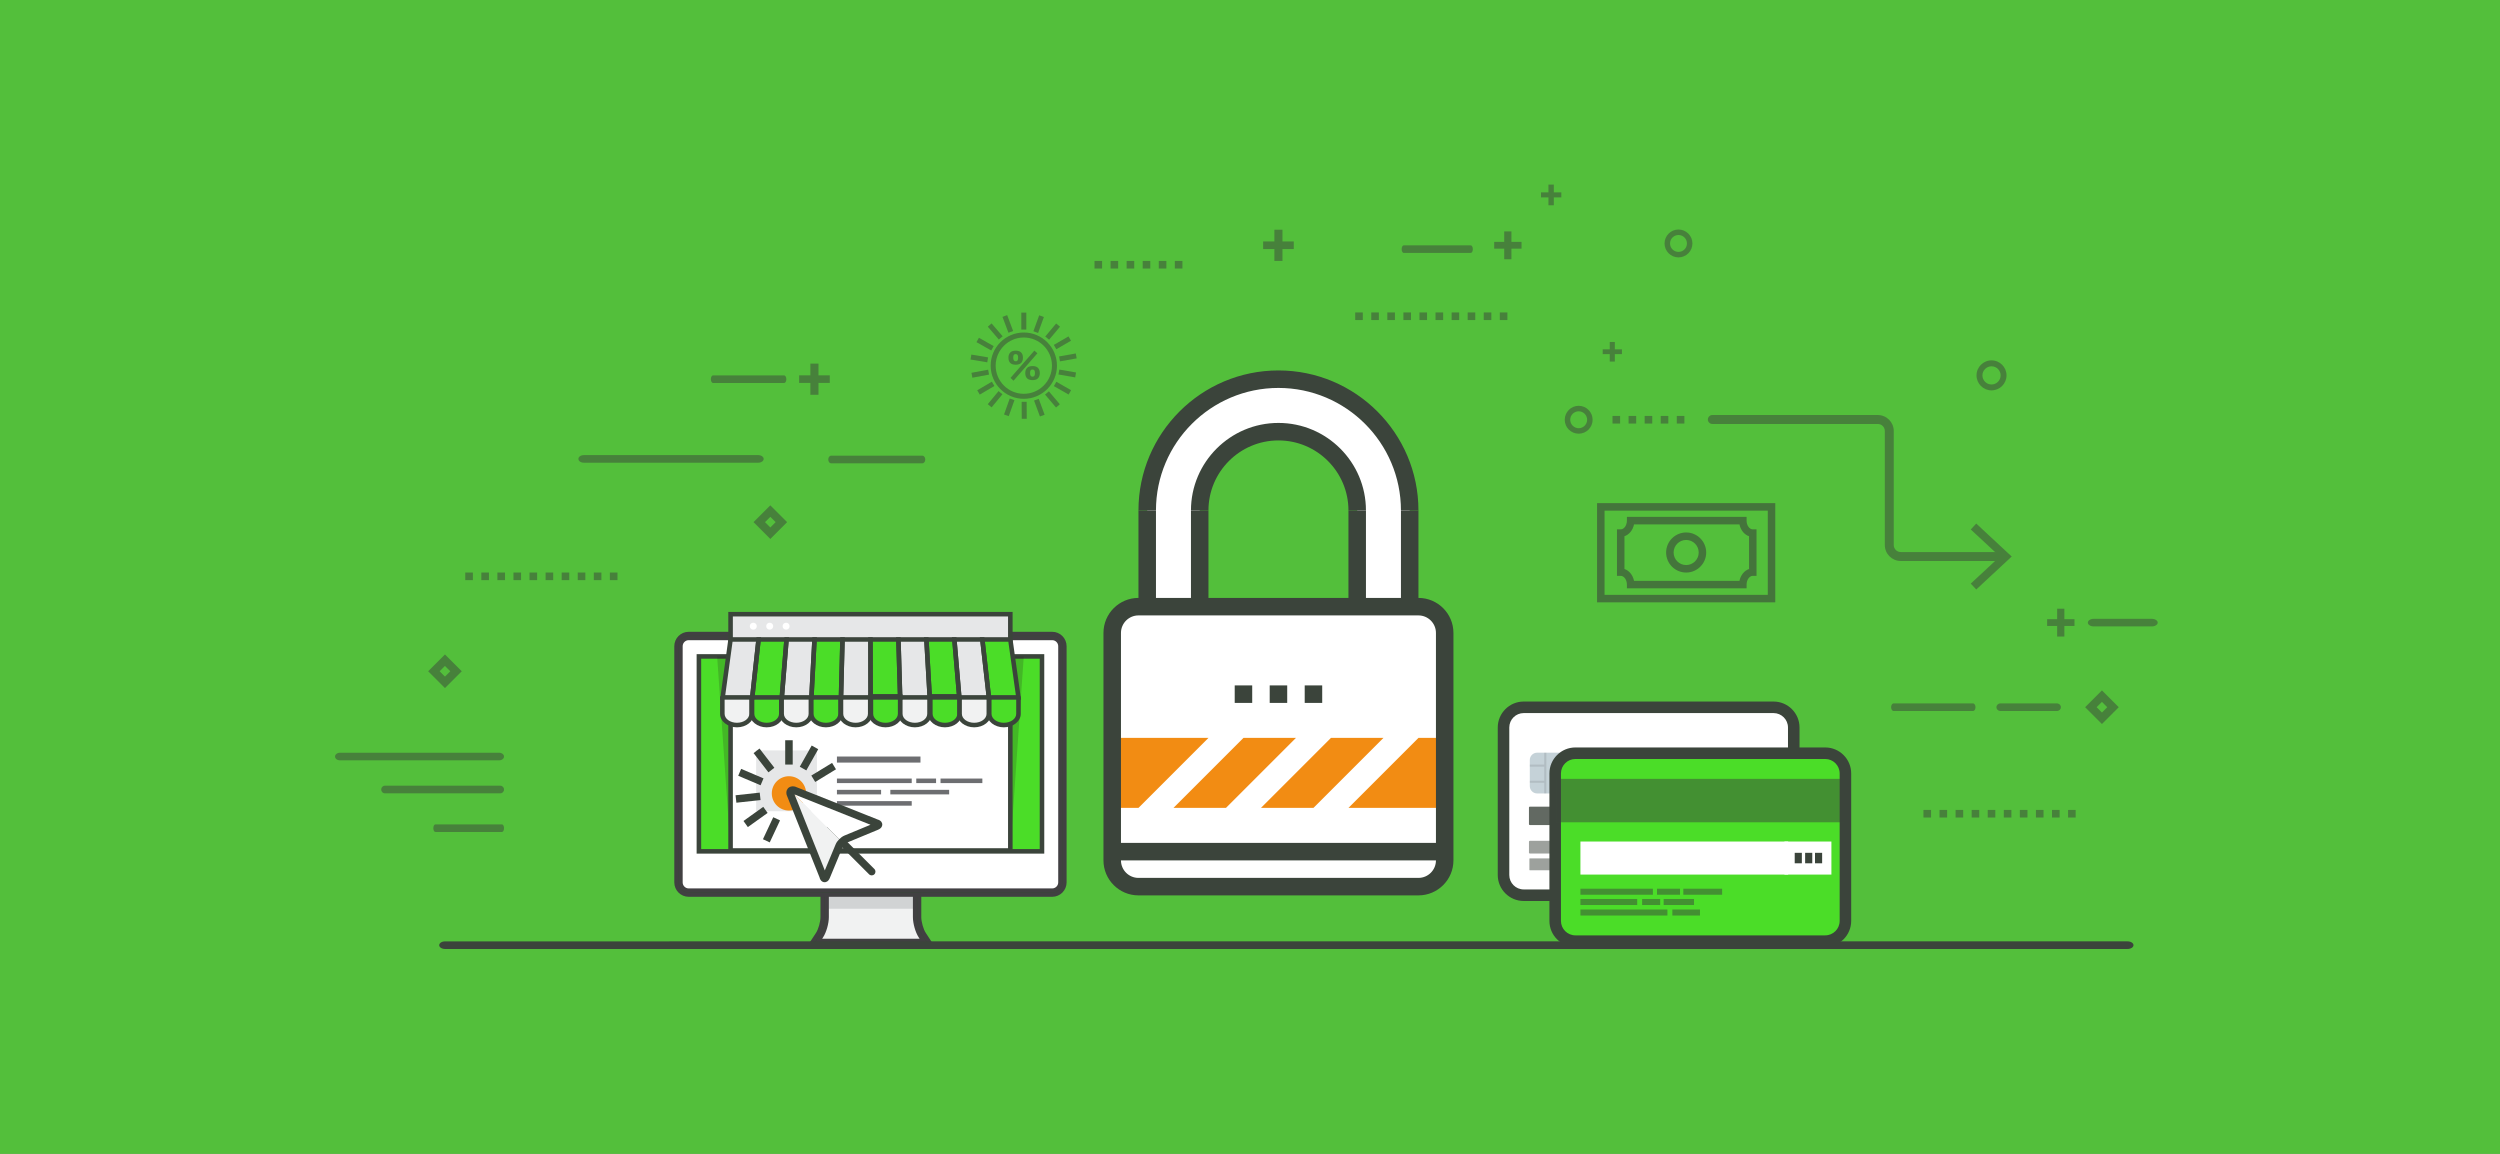 <?xml version="1.0" encoding="utf-8"?>
<!-- Generator: Adobe Illustrator 16.0.3, SVG Export Plug-In . SVG Version: 6.00 Build 0)  -->
<!DOCTYPE svg PUBLIC "-//W3C//DTD SVG 1.1//EN" "http://www.w3.org/Graphics/SVG/1.1/DTD/svg11.dtd">
<svg xmlns="http://www.w3.org/2000/svg" xmlns:xlink="http://www.w3.org/1999/xlink" version="1.1" id="Warstwa_1" x="0px" y="0px" width="650px" height="300px" viewBox="0 0 650 300" xml:space="preserve">
<rect x="0" y="0" width="650" height="300" fill="#808080" stroke="none"/>
<polyline fill="#53BF3B" points="0,300 0,0 650,0 650,300 "/>
<g opacity="0.6">
	<g>
		<path fill="#3B443B" d="M461.571,156.61h-46.338v-25.795h46.338V156.61z M417.184,154.661h42.438v-21.894h-42.438V154.661z"/>
	</g>
	<g>
		<path fill="#3B443B" d="M454.114,152.971h-31.12v-0.975c0-1.23-0.737-2.27-1.61-2.27h-0.975v-12.094h0.975    c0.873,0,1.61-1.039,1.61-2.268v-0.975h31.12v0.975c0,1.229,0.737,2.268,1.61,2.268h0.975v12.093h-0.975    c-0.872,0-1.61,1.039-1.61,2.269V152.971z M424.849,151.021h27.411c0.298-1.483,1.261-2.668,2.49-3.083v-8.517    c-1.229-0.413-2.191-1.598-2.49-3.084h-27.411c-0.296,1.484-1.258,2.671-2.489,3.084v8.517    C423.591,148.354,424.553,149.537,424.849,151.021z"/>
	</g>
	<g>
		<path fill="#3B443B" d="M438.401,148.862c-2.873,0-5.21-2.337-5.21-5.21c0-2.874,2.338-5.211,5.21-5.211    c2.874,0,5.212,2.337,5.212,5.211C443.613,146.525,441.277,148.862,438.401,148.862z M438.401,140.39    c-1.799,0-3.26,1.462-3.26,3.261s1.462,3.26,3.26,3.26c1.801,0,3.263-1.464,3.263-3.26    C441.664,141.852,440.202,140.39,438.401,140.39z"/>
	</g>
</g>
<g opacity="0.5">
	<g>
		<path fill="#3B443B" d="M151.796,120.306h45.331c0.793,0,1.43-0.438,1.43-0.988c0-0.549-0.637-0.992-1.43-0.992h-45.331    c-0.784,0-1.416,0.443-1.416,0.992C150.38,119.868,151.013,120.306,151.796,120.306z"/>
	</g>
	<g>
		<path fill="#3B443B" d="M520.096,184.863H534.8c0.574,0,1.035-0.438,1.035-0.99c0-0.545-0.461-0.989-1.035-0.989h-14.704    c-0.568,0-1.025,0.444-1.025,0.989C519.068,184.423,519.527,184.863,520.096,184.863z"/>
	</g>
	<g>
		<path fill="#3B443B" d="M512.986,184.863h-20.652c-0.359,0-0.649-0.438-0.649-0.99c0-0.545,0.29-0.989,0.649-0.989h20.652    c0.357,0,0.646,0.444,0.646,0.989C513.633,184.423,513.345,184.863,512.986,184.863z"/>
	</g>
	<g>
		<path fill="#3B443B" d="M544.377,162.871h15.077c0.858,0,1.551-0.439,1.551-0.988c0-0.547-0.691-0.991-1.551-0.991h-15.077    c-0.851,0-1.54,0.444-1.54,0.991C542.837,162.433,543.525,162.871,544.377,162.871z"/>
	</g>
	<g>
		<path fill="#3B443B" d="M88.397,197.688h41.349c0.72,0,1.303-0.439,1.303-0.988s-0.583-0.992-1.303-0.992H88.397    c-0.718,0-1.294,0.443-1.294,0.992S87.681,197.688,88.397,197.688z"/>
	</g>
	<g>
		<path fill="#3B443B" d="M100.048,206.262h30.054c0.523,0,0.947-0.439,0.947-0.988s-0.423-0.992-0.947-0.992h-30.054    c-0.52,0-0.94,0.443-0.94,0.992C99.108,205.82,99.528,206.262,100.048,206.262z"/>
	</g>
	<g>
		<path fill="#3B443B" d="M113.205,216.316h17.301c0.303,0,0.545-0.439,0.545-0.988s-0.243-0.992-0.545-0.992h-17.301    c-0.298,0-0.542,0.443-0.542,0.992S112.904,216.316,113.205,216.316z"/>
	</g>
	<g>
		<path fill="#3B443B" d="M382.396,65.765h-17.42c-0.306,0-0.55-0.441-0.55-0.989c0-0.547,0.244-0.991,0.55-0.991h17.419    c0.301,0,0.545,0.445,0.545,0.991C382.94,65.325,382.695,65.765,382.396,65.765z"/>
	</g>
	<g>
		<path fill="#3B443B" d="M216.086,120.461h23.737c0.416,0,0.748-0.441,0.748-0.99c0-0.546-0.333-0.993-0.748-0.993h-23.737    c-0.41,0-0.743,0.446-0.743,0.993C215.343,120.019,215.677,120.461,216.086,120.461z"/>
	</g>
	<g>
		<path fill="#3B443B" d="M203.874,99.581h-18.469c-0.323,0-0.583-0.441-0.583-0.99c0-0.545,0.259-0.993,0.583-0.993h18.469    c0.32,0,0.578,0.447,0.578,0.993C204.452,99.139,204.193,99.581,203.874,99.581z"/>
	</g>
	<g>
		<path fill="#3B443B" d="M546.503,188.246l-4.371-4.375l4.371-4.372l4.372,4.372L546.503,188.246z M545.126,183.871l1.378,1.381    l1.378-1.381l-1.378-1.376L545.126,183.871z"/>
	</g>
	<g>
		<path fill="#3B443B" d="M115.689,178.902l-4.37-4.375l4.37-4.371l4.372,4.371L115.689,178.902z M114.312,174.527l1.376,1.381    l1.379-1.381l-1.379-1.377L114.312,174.527z"/>
	</g>
	<g>
		<path fill="#3B443B" d="M200.283,140.134l-4.369-4.377l4.369-4.37l4.37,4.37L200.283,140.134z M198.904,135.756l1.378,1.381    l1.379-1.381l-1.379-1.375L198.904,135.756z"/>
	</g>
	<g>
		<path fill="#3B443B" d="M436.406,66.925c-2,0-3.626-1.626-3.626-3.624c0-2.005,1.626-3.631,3.626-3.631s3.626,1.625,3.626,3.631    C440.032,65.299,438.406,66.925,436.406,66.925z M436.406,61.105c-1.206,0-2.194,0.983-2.194,2.195    c0,1.209,0.988,2.194,2.194,2.194c1.213,0,2.197-0.983,2.197-2.194C438.604,62.089,437.617,61.105,436.406,61.105z"/>
	</g>
	<g>
		<path fill="#3B443B" d="M410.457,112.763c-2,0-3.628-1.625-3.628-3.624c0-2.005,1.628-3.631,3.628-3.631s3.625,1.625,3.625,3.631    C414.082,111.136,412.457,112.763,410.457,112.763z M410.457,106.942c-1.206,0-2.194,0.983-2.194,2.196    c0,1.209,0.988,2.193,2.194,2.193c1.212,0,2.196-0.983,2.196-2.193C412.654,107.926,411.667,106.942,410.457,106.942z"/>
	</g>
	<g>
		<path fill="#3B443B" d="M517.797,101.503c-2.152,0-3.905-1.753-3.905-3.901c0-2.159,1.754-3.91,3.905-3.91    c2.153,0,3.903,1.753,3.903,3.91C521.7,99.752,519.949,101.503,517.797,101.503z M517.797,95.241c-1.302,0-2.363,1.06-2.363,2.361    s1.063,2.359,2.363,2.359c1.303,0,2.362-1.058,2.362-2.359C520.159,96.301,519.098,95.241,517.797,95.241z"/>
	</g>
	<g>
		<g>
			<path fill="#3B443B" d="M520.773,145.861h-26.571c-2.293,0-4.155-1.862-4.155-4.152v-29.65c0-1.007-0.817-1.823-1.821-1.823     h-43.019c-0.643,0-1.166-0.523-1.166-1.167c0-0.644,0.522-1.165,1.166-1.165h43.02c2.288,0,4.151,1.862,4.151,4.155v29.65     c0,1.004,0.816,1.822,1.823,1.822h26.571c0.643,0,1.165,0.521,1.165,1.165C521.938,145.34,521.416,145.861,520.773,145.861z"/>
		</g>
		<g>
			<g>
				<polygon fill="#3B443B" points="513.822,153.272 512.394,151.735 519.966,144.698 512.394,137.658 513.822,136.121       523.047,144.698     "/>
			</g>
		</g>
	</g>
	<g>
		<path fill="#3B443B" d="M388.487,62.885h2.607v-2.722h1.883v2.722h2.624v1.769h-2.624v2.752h-1.883v-2.752h-2.607V62.885z"/>
	</g>
	<g>
		<path fill="#3B443B" d="M532.253,160.984h2.607v-2.722h1.882v2.722h2.625v1.767h-2.625v2.752h-1.882v-2.752h-2.607V160.984z"/>
	</g>
	<g>
		<path fill="#3B443B" d="M400.657,50.013h1.938V47.99h1.4v2.023h1.951v1.316h-1.951v2.048h-1.4V51.33h-1.938V50.013z"/>
	</g>
	<g>
		<path fill="#3B443B" d="M328.413,62.774h2.923v-3.049h2.109v3.049h2.938v1.984h-2.938v3.085h-2.109v-3.085h-2.923V62.774z"/>
	</g>
	<g>
		<path fill="#3B443B" d="M207.773,97.579h2.922V94.53h2.111v3.049h2.938v1.983h-2.938v3.085h-2.111v-3.085h-2.922V97.579z"/>
	</g>
	<g>
		<path fill="#3B443B" d="M248.01,220.875h1.694v-1.768h1.225v1.768h1.703v1.15h-1.703v1.789h-1.225v-1.789h-1.694V220.875z"/>
	</g>
	<g>
		<path fill="#3B443B" d="M416.699,90.825h1.833v-1.913h1.326v1.913h1.847v1.246h-1.847v1.937h-1.326v-1.937h-1.833V90.825z"/>
	</g>
	<g>
		<rect x="500.095" y="210.578" fill="#3B443B" width="1.981" height="1.98"/>
		<rect x="504.273" y="210.578" fill="#3B443B" width="1.981" height="1.98"/>
		<rect x="508.449" y="210.578" fill="#3B443B" width="1.98" height="1.98"/>
		<rect x="512.627" y="210.578" fill="#3B443B" width="1.98" height="1.98"/>
		<rect x="516.805" y="210.578" fill="#3B443B" width="1.982" height="1.98"/>
		<rect x="520.983" y="210.578" fill="#3B443B" width="1.98" height="1.98"/>
		<rect x="525.16" y="210.578" fill="#3B443B" width="1.981" height="1.98"/>
		<rect x="529.338" y="210.578" fill="#3B443B" width="1.98" height="1.98"/>
		<rect x="533.518" y="210.578" fill="#3B443B" width="1.981" height="1.98"/>
		<rect x="537.694" y="210.578" fill="#3B443B" width="1.98" height="1.98"/>
	</g>
	<g>
		<rect x="352.351" y="81.235" fill="#3B443B" width="1.979" height="1.98"/>
		<rect x="356.526" y="81.235" fill="#3B443B" width="1.981" height="1.98"/>
		<rect x="360.703" y="81.235" fill="#3B443B" width="1.98" height="1.98"/>
		<rect x="364.882" y="81.235" fill="#3B443B" width="1.98" height="1.98"/>
		<rect x="369.06" y="81.235" fill="#3B443B" width="1.98" height="1.98"/>
		<rect x="373.237" y="81.235" fill="#3B443B" width="1.982" height="1.98"/>
		<rect x="377.416" y="81.235" fill="#3B443B" width="1.979" height="1.98"/>
		<rect x="381.592" y="81.235" fill="#3B443B" width="1.981" height="1.98"/>
		<rect x="385.77" y="81.235" fill="#3B443B" width="1.981" height="1.98"/>
		<rect x="389.949" y="81.235" fill="#3B443B" width="1.979" height="1.98"/>
	</g>
	<g>
		<rect x="419.251" y="108.145" fill="#3B443B" width="1.981" height="1.98"/>
		<rect x="423.429" y="108.145" fill="#3B443B" width="1.98" height="1.98"/>
		<rect x="427.605" y="108.145" fill="#3B443B" width="1.981" height="1.98"/>
		<rect x="431.784" y="108.145" fill="#3B443B" width="1.98" height="1.98"/>
		<rect x="435.962" y="108.145" fill="#3B443B" width="1.98" height="1.98"/>
	</g>
	<g>
		<rect x="284.566" y="67.844" fill="#3B443B" width="1.98" height="1.98"/>
		<rect x="288.742" y="67.844" fill="#3B443B" width="1.981" height="1.98"/>
		<rect x="292.92" y="67.844" fill="#3B443B" width="1.98" height="1.98"/>
		<rect x="297.098" y="67.844" fill="#3B443B" width="1.981" height="1.98"/>
		<rect x="301.276" y="67.844" fill="#3B443B" width="1.98" height="1.98"/>
		<rect x="305.454" y="67.844" fill="#3B443B" width="1.982" height="1.98"/>
	</g>
	<g>
		<rect x="120.966" y="148.856" fill="#3B443B" width="1.982" height="1.982"/>
		<rect x="125.143" y="148.856" fill="#3B443B" width="1.981" height="1.982"/>
		<rect x="129.32" y="148.856" fill="#3B443B" width="1.981" height="1.982"/>
		<rect x="133.498" y="148.856" fill="#3B443B" width="1.981" height="1.982"/>
		<rect x="137.677" y="148.856" fill="#3B443B" width="1.981" height="1.982"/>
		<rect x="141.854" y="148.856" fill="#3B443B" width="1.982" height="1.982"/>
		<rect x="146.031" y="148.856" fill="#3B443B" width="1.981" height="1.982"/>
		<rect x="150.209" y="148.856" fill="#3B443B" width="1.981" height="1.982"/>
		<rect x="154.387" y="148.856" fill="#3B443B" width="1.98" height="1.982"/>
		<rect x="158.564" y="148.856" fill="#3B443B" width="1.982" height="1.982"/>
	</g>
	<g>
		<g>
			<path fill="#3B443B" d="M266.191,103.695c-4.755,0-8.623-3.869-8.623-8.624c0-4.756,3.868-8.624,8.623-8.624     c4.755,0,8.625,3.868,8.625,8.624C274.817,99.826,270.947,103.695,266.191,103.695z M266.191,87.753     c-4.035,0-7.316,3.284-7.316,7.318c0,4.035,3.281,7.317,7.316,7.317c4.037,0,7.319-3.283,7.319-7.317     C273.51,91.037,270.227,87.753,266.191,87.753z"/>
		</g>
		<g>
			<path fill="#3B443B" d="M262.191,93c0-0.323,0.045-0.601,0.14-0.83c0.094-0.229,0.223-0.42,0.388-0.572     c0.166-0.151,0.366-0.26,0.6-0.329c0.234-0.068,0.486-0.103,0.758-0.103c0.272,0,0.525,0.031,0.754,0.098     c0.231,0.064,0.43,0.169,0.599,0.313c0.169,0.144,0.299,0.332,0.393,0.566c0.094,0.233,0.146,0.519,0.151,0.856     c-0.006,0.336-0.058,0.623-0.151,0.857c-0.094,0.234-0.223,0.422-0.393,0.566c-0.17,0.144-0.369,0.248-0.599,0.313     c-0.229,0.063-0.482,0.096-0.754,0.096c-0.271,0-0.524-0.033-0.758-0.096c-0.234-0.065-0.435-0.169-0.6-0.313     c-0.165-0.144-0.292-0.333-0.388-0.566C262.236,93.624,262.191,93.337,262.191,93z M268.939,91.147l0.788,0.71l-6.211,7.137     l-0.787-0.744L268.939,91.147z M263.442,93c0,0.618,0.21,0.927,0.634,0.927c0.224,0,0.383-0.065,0.479-0.2     c0.098-0.132,0.149-0.375,0.156-0.727c-0.007-0.344-0.059-0.585-0.156-0.722c-0.097-0.136-0.256-0.205-0.479-0.205     c-0.223,0-0.382,0.069-0.484,0.205C263.492,92.415,263.442,92.656,263.442,93z M266.567,97.001c0-0.324,0.047-0.6,0.14-0.83     c0.094-0.229,0.223-0.42,0.389-0.57c0.165-0.152,0.365-0.261,0.599-0.329c0.233-0.069,0.487-0.104,0.761-0.104     s0.524,0.032,0.753,0.096c0.231,0.064,0.431,0.169,0.598,0.313c0.169,0.144,0.299,0.333,0.394,0.566     c0.094,0.233,0.146,0.519,0.153,0.856c-0.007,0.337-0.059,0.624-0.153,0.857c-0.094,0.234-0.225,0.423-0.394,0.566     c-0.167,0.144-0.368,0.249-0.598,0.312c-0.229,0.064-0.48,0.097-0.753,0.097s-0.527-0.033-0.761-0.097     c-0.233-0.064-0.434-0.168-0.599-0.312c-0.166-0.144-0.295-0.332-0.389-0.566C266.614,97.624,266.567,97.337,266.567,97.001z      M267.816,97.001c0,0.618,0.213,0.927,0.637,0.927c0.222,0,0.383-0.066,0.477-0.199c0.1-0.132,0.15-0.375,0.159-0.727     c-0.008-0.345-0.059-0.586-0.159-0.723c-0.094-0.136-0.255-0.206-0.477-0.206c-0.223,0-0.384,0.069-0.485,0.206     C267.869,96.413,267.816,96.655,267.816,97.001z"/>
		</g>
		<g>
			<rect x="265.539" y="81.27" fill="#3B443B" width="1.307" height="4.419"/>
		</g>
		<g>
			
				<rect x="269.488" y="81.968" transform="matrix(0.94 0.341 -0.341 0.94 44.818 -86.97)" fill="#3B443B" width="1.306" height="4.418"/>
		</g>
		<g>
			
				<rect x="272.966" y="83.971" transform="matrix(0.767 0.642 -0.642 0.767 119.145 -155.548)" fill="#3B443B" width="1.307" height="4.417"/>
		</g>
		<g>
			
				<rect x="275.559" y="87.041" transform="matrix(0.501 0.865 -0.865 0.501 215.044 -194.506)" fill="#3B443B" width="1.307" height="4.416"/>
		</g>
		<g>
			
				<rect x="276.967" y="90.827" transform="matrix(0.176 0.984 -0.984 0.176 320.335 -196.626)" fill="#3B443B" width="1.307" height="4.418"/>
		</g>
		<g>
			
				<rect x="275.404" y="96.388" transform="matrix(0.985 0.171 -0.171 0.985 20.632 -45.951)" fill="#3B443B" width="4.418" height="1.305"/>
		</g>
		<g>
			
				<rect x="274.049" y="100.17" transform="matrix(0.868 0.497 -0.497 0.868 86.56 -123.895)" fill="#3B443B" width="4.419" height="1.306"/>
		</g>
		<g>
			
				<rect x="271.474" y="103.259" transform="matrix(0.646 0.763 -0.763 0.646 176.124 -172.099)" fill="#3B443B" width="4.418" height="1.307"/>
		</g>
		<g>
			
				<rect x="268.001" y="105.3" transform="matrix(0.347 0.938 -0.938 0.347 275.849 -184.233)" fill="#3B443B" width="4.418" height="1.306"/>
		</g>
		<g>
			
				<rect x="264.075" y="106.017" transform="matrix(0.006 1 -1 0.006 371.364 -160.245)" fill="#3B443B" width="4.418" height="1.307"/>
		</g>
		<g>
			
				<rect x="261.64" y="103.765" transform="matrix(0.942 0.336 -0.336 0.942 50.928 -82.05)" fill="#3B443B" width="1.305" height="4.417"/>
		</g>
		<g>
			
				<rect x="258.135" y="101.767" transform="matrix(0.77 0.637 -0.637 0.77 125.689 -141.11)" fill="#3B443B" width="1.307" height="4.418"/>
		</g>
		<g>
			
				<rect x="255.54" y="98.713" transform="matrix(0.507 0.862 -0.862 0.507 213.415 -171.089)" fill="#3B443B" width="1.306" height="4.417"/>
		</g>
		<g>
			
				<rect x="254.144" y="94.973" transform="matrix(0.183 0.983 -0.983 0.183 303.766 -171.087)" fill="#3B443B" width="1.306" height="4.418"/>
		</g>
		<g>
			
				<rect x="252.53" y="92.494" transform="matrix(0.986 0.165 -0.165 0.986 18.816 -40.676)" fill="#3B443B" width="4.418" height="1.307"/>
		</g>
		<g>
			
				<rect x="253.898" y="88.706" transform="matrix(0.871 0.492 -0.492 0.871 77.018 -114.363)" fill="#3B443B" width="4.417" height="1.308"/>
		</g>
		<g>
			
				<rect x="256.438" y="85.595" transform="matrix(0.651 0.759 -0.759 0.651 155.843 -166.275)" fill="#3B443B" width="4.417" height="1.306"/>
		</g>
		<g>
			
				<rect x="259.904" y="83.566" transform="matrix(0.352 0.936 -0.936 0.352 248.594 -190.758)" fill="#3B443B" width="4.416" height="1.307"/>
		</g>
	</g>
</g>
<g>
	<g>
		<path fill="#F1F2F2" d="M211.755,245.151c0,0,0.598-0.906,1.33-2.03c0.73-1.121,1.327-3.224,1.327-4.691v-8.836h24.033v8.836    c0,1.468,0.592,3.57,1.329,4.691l1.327,2.03H211.755L211.755,245.151z"/>
		<rect x="214.412" y="229.594" fill="#D1D3D4" width="24.033" height="6.679"/>
		<g>
			<path fill="#3B443B" stroke="#414042" stroke-width="0.996" stroke-miterlimit="10" d="M242.194,245.745h-31.536l0.604-0.918     c0,0,0.597-0.906,1.327-2.028c0.667-1.024,1.231-3.024,1.231-4.369v-9.426h25.216v9.426c0,1.351,0.563,3.351,1.231,4.366     L242.194,245.745z M212.85,244.563h27.16l-0.731-1.119c-0.798-1.215-1.425-3.416-1.425-5.012v-8.245h-22.849v8.245     c0,1.587-0.626,3.788-1.426,5.012C213.31,243.858,213.061,244.239,212.85,244.563z"/>
		</g>
		<path fill="#FFFFFF" d="M273.571,232.08h-94.514c-1.461,0-2.652-1.189-2.652-2.657v-61.41c0-1.469,1.19-2.657,2.652-2.657h94.514    c1.467,0,2.656,1.188,2.656,2.657v61.41C276.227,230.891,275.038,232.08,273.571,232.08z"/>
		<g>
			<path fill="#3B443B" stroke="#414042" stroke-width="0.996" stroke-miterlimit="10" d="M273.571,232.672h-94.514     c-1.787,0-3.243-1.458-3.243-3.249v-61.41c0-1.792,1.454-3.248,3.243-3.248h94.514c1.79,0,3.247,1.457,3.247,3.248v61.41     C276.818,231.214,275.361,232.672,273.571,232.672z M179.057,165.947c-1.135,0-2.06,0.926-2.06,2.065v61.41     c0,1.139,0.924,2.065,2.06,2.065h94.514c1.139,0,2.063-0.928,2.063-2.065v-61.41c0-1.14-0.926-2.065-2.063-2.065H179.057     L179.057,165.947z"/>
		</g>
		<rect x="181.714" y="170.67" fill="#4BDD28" width="89.205" height="50.681"/>
		<g>
			<path fill="#3B443B" d="M271.509,221.942h-90.387v-51.863h90.387V221.942z M182.306,220.759h88.021v-49.497h-88.021V220.759z"/>
		</g>
	</g>
	<g>
		<polygon opacity="0.2" fill="#231F20" points="266.178,170.67 186.455,170.67 189.949,221.129     262.683,221.129   "/>
		<rect x="189.949" y="159.688" fill="#FFFFFF" width="72.736" height="61.441"/>
		<rect x="189.949" y="159.688" fill="#E6E7E8" width="72.736" height="6.237"/>
		<g>
			<path fill="#3B443B" d="M263.273,221.721h-73.916v-62.623h73.918v62.623H263.273z M190.541,220.537h71.55V160.28h-71.55V220.537     L190.541,220.537z"/>
		</g>
		<circle fill="#FFFFFF" cx="195.855" cy="162.808" r="0.9"/>
		<circle fill="#FFFFFF" cx="200.122" cy="162.808" r="0.899"/>
		<circle fill="#FFFFFF" cx="204.386" cy="162.808" r="0.899"/>
		<rect x="196.589" y="195.104" fill="#E6E7E8" width="15.816" height="15.816"/>
		<polygon fill="#E6E7E8" points="195.582,181.322 187.891,181.322 189.949,166.261 197.223,166.261   "/>
		<polygon fill="#4BDD28" points="203.274,181.322 195.582,181.322 197.223,166.261 204.497,166.261   "/>
		<polygon fill="#E6E7E8" points="210.964,181.322 203.274,181.322 204.497,166.261 211.77,166.261   "/>
		<polygon fill="#4BDD28" points="218.656,181.322 210.964,181.322 211.77,166.261 219.042,166.261   "/>
		<polygon fill="#E6E7E8" points="226.348,181.322 218.656,181.322 219.042,166.261 226.317,166.261   "/>
		<polygon fill="#4BDD28" points="234.039,181.322 226.348,181.322 226.317,166.261 233.591,166.261   "/>
		<polygon fill="#E6E7E8" points="241.729,181.322 234.039,181.322 233.591,166.261 240.863,166.261   "/>
		<polygon fill="#4BDD28" points="249.42,181.322 241.729,181.322 240.863,166.261 248.137,166.261   "/>
		<polygon fill="#4BDD28" points="264.803,181.322 257.112,181.322 255.41,166.261 262.685,166.261   "/>
		<path fill="#F1F2F2" d="M195.407,181.048v4.558c0,1.605-1.701,2.908-3.799,2.908l0,0c-2.098,0-3.798-1.303-3.798-2.908v-4.558    H195.407z"/>
		<g>
			<path fill="#3B443B" d="M191.607,189.105c-2.42,0-4.39-1.569-4.39-3.5v-4.558h1.184v4.558c0,1.277,1.439,2.316,3.207,2.316     c1.77,0,3.208-1.039,3.208-2.316v-4.558H196v4.558C195.998,187.536,194.028,189.105,191.607,189.105z"/>
		</g>
		<path fill="#4BDD28" d="M203,181.048v4.558c0,1.605-1.701,2.908-3.799,2.908l0,0c-2.098,0-3.798-1.303-3.798-2.908v-4.558H203z"/>
		<g>
			<path fill="#3B443B" d="M199.333,189.105c-2.421,0-4.39-1.569-4.39-3.5v-4.558h1.184v4.558c0,1.277,1.438,2.316,3.208,2.316     c1.769,0,3.207-1.039,3.207-2.316v-4.558h1.184v4.558C203.724,187.536,201.753,189.105,199.333,189.105z"/>
		</g>
		<path fill="#F1F2F2" d="M210.858,181.048v4.558c0,1.605-1.701,2.908-3.799,2.908l0,0c-2.097,0-3.799-1.303-3.799-2.908v-4.558    H210.858z"/>
		<g>
			<path fill="#3B443B" d="M207.029,189.105c-2.42,0-4.39-1.569-4.39-3.5v-4.558h1.183v4.558c0,1.277,1.439,2.316,3.208,2.316     c1.77,0,3.208-1.039,3.208-2.316v-4.558h1.184v4.558C211.419,187.536,209.45,189.105,207.029,189.105z"/>
		</g>
		<path fill="#4BDD28" d="M218.583,181.048v4.558c0,1.605-1.701,2.908-3.799,2.908l0,0c-2.097,0-3.798-1.303-3.798-2.908v-4.558    H218.583z"/>
		<g>
			<path fill="#3B443B" d="M214.74,189.105c-2.421,0-4.391-1.569-4.391-3.5v-4.558h1.184v4.558c0,1.277,1.438,2.316,3.208,2.316     c1.768,0,3.207-1.039,3.207-2.316v-4.558h1.184v4.558C219.13,187.536,217.16,189.105,214.74,189.105z"/>
		</g>
		<path fill="#F1F2F2" d="M226.31,181.048v4.558c0,1.605-1.701,2.908-3.799,2.908l0,0c-2.098,0-3.798-1.303-3.798-2.908v-4.558    H226.31z"/>
		<g>
			<path fill="#3B443B" d="M222.45,189.105c-2.42,0-4.389-1.569-4.389-3.5v-4.558h1.184v4.558c0,1.277,1.437,2.316,3.207,2.316     c1.77,0,3.209-1.039,3.209-2.316v-4.558h1.184v4.558C226.841,187.536,224.871,189.105,222.45,189.105z"/>
		</g>
		<path fill="#4BDD28" d="M234.035,181.048v4.558c0,1.605-1.7,2.908-3.799,2.908l0,0c-2.097,0-3.798-1.303-3.798-2.908v-4.558    H234.035z"/>
		<g>
			<path fill="#3B443B" d="M230.235,189.105c-2.42,0-4.389-1.569-4.389-3.5v-5.148h8.779v5.148     C234.625,187.536,232.657,189.105,230.235,189.105z M227.029,181.64v3.966c0,1.277,1.438,2.316,3.207,2.316     c1.769,0,3.208-1.039,3.208-2.316v-3.966H227.029z"/>
		</g>
		<path fill="#F1F2F2" d="M241.761,181.048v4.558c0,1.605-1.701,2.908-3.798,2.908l0,0c-2.098,0-3.798-1.303-3.798-2.908v-4.558    H241.761z"/>
		<g>
			<path fill="#3B443B" d="M237.871,189.105c-2.42,0-4.389-1.569-4.389-3.5v-4.558h1.184v4.558c0,1.277,1.437,2.316,3.207,2.316     c1.769,0,3.208-1.039,3.208-2.316v-4.558h1.184v4.558C242.263,187.536,240.292,189.105,237.871,189.105z"/>
		</g>
		<path fill="#4BDD28" d="M249.486,181.048v4.558c0,1.605-1.701,2.908-3.799,2.908l0,0c-2.097,0-3.797-1.303-3.797-2.908v-4.558    H249.486z"/>
		<g>
			<path fill="#3B443B" d="M245.686,189.105c-2.42,0-4.389-1.569-4.389-3.5v-5.148h8.78v5.148     C250.077,187.536,248.109,189.105,245.686,189.105z M242.48,181.64v3.966c0,1.277,1.438,2.316,3.206,2.316     c1.771,0,3.208-1.039,3.208-2.316v-3.966H242.48z"/>
		</g>
		<path fill="#F1F2F2" d="M257.211,181.048v4.558c0,1.605-1.702,2.908-3.799,2.908l0,0c-2.097,0-3.798-1.303-3.798-2.908v-4.558    H257.211z"/>
		<g>
			<path fill="#3B443B" d="M253.293,189.105c-2.422,0-4.39-1.569-4.39-3.5v-4.558h1.183v4.558c0,1.277,1.439,2.316,3.208,2.316     s3.208-1.039,3.208-2.316v-4.558h1.184v4.558C257.682,187.536,255.714,189.105,253.293,189.105z"/>
		</g>
		<path fill="#4BDD28" d="M264.937,181.048v4.558c0,1.605-1.7,2.908-3.799,2.908l0,0c-2.097,0-3.798-1.303-3.798-2.908v-4.558    H264.937z"/>
		<g>
			<path fill="#3B443B" d="M261.003,189.105c-2.42,0-4.389-1.569-4.389-3.5v-4.558h1.184v4.558c0,1.277,1.437,2.316,3.206,2.316     c1.77,0,3.208-1.039,3.208-2.316v-4.558h1.184v4.558C265.394,187.536,263.424,189.105,261.003,189.105z"/>
		</g>
		<polygon fill="#E6E7E8" points="257.112,181.322 249.42,181.322 248.137,166.261 255.41,166.261   "/>
		<g>
			<path fill="#3B443B" d="M196.113,181.914h-8.899l2.221-16.245h8.449L196.113,181.914z M188.569,180.73h6.482l1.512-13.88h-6.099     L188.569,180.73z"/>
		</g>
		<g>
			<path fill="#3B443B" d="M203.819,181.914h-8.896l1.769-16.245h8.446L203.819,181.914z M196.241,180.73h6.486l1.126-13.88h-6.101     L196.241,180.73z"/>
		</g>
		<g>
			<path fill="#3B443B" d="M211.525,181.914h-8.893l1.32-16.245h8.442L211.525,181.914z M203.915,180.73h6.49l0.742-13.88h-6.104     L203.915,180.73z"/>
		</g>
		<g>
			<path fill="#3B443B" d="M219.232,181.914h-8.891l0.869-16.245h8.441L219.232,181.914z M211.588,180.73h6.493l0.355-13.88h-6.105     L211.588,180.73z"/>
		</g>
		<g>
			<path fill="#3B443B" d="M226.942,181.914h-8.893l0.418-16.245h8.439L226.942,181.914z M219.263,180.73h6.494l-0.028-13.88h-6.107     L219.263,180.73z"/>
		</g>
		<g>
			<path fill="#3B443B" d="M234.647,181.914h-8.889l-0.033-16.245h8.44L234.647,181.914z M226.939,180.73h6.491l-0.414-13.88h-6.106     L226.939,180.73z"/>
		</g>
		<g>
			<path fill="#3B443B" d="M242.355,181.914h-8.892l-0.484-16.245h8.442L242.355,181.914z M234.612,180.73h6.491l-0.798-13.88H234.2     L234.612,180.73z"/>
		</g>
		<g>
			<path fill="#3B443B" d="M250.064,181.914h-8.893l-0.935-16.245h8.442L250.064,181.914z M242.288,180.73h6.488l-1.183-13.88     h-6.103L242.288,180.73z"/>
		</g>
		<g>
			<path fill="#3B443B" d="M265.483,181.914h-8.901l-1.835-16.245h8.449L265.483,181.914z M257.639,180.73h6.483l-1.953-13.88     h-6.095L257.639,180.73z"/>
		</g>
		<g>
			<path fill="#3B443B" d="M257.774,181.914h-8.897l-1.385-16.245h8.446L257.774,181.914z M249.962,180.73h6.487l-1.567-13.88     h-6.102L249.962,180.73z"/>
		</g>
		<g>
			<g>
				<rect x="217.603" y="196.696" fill="#6D6E71" width="21.72" height="1.578"/>
			</g>
			<g>
				<rect x="217.603" y="202.422" fill="#6D6E71" width="19.445" height="1.182"/>
			</g>
			<g>
				<rect x="217.603" y="205.356" fill="#6D6E71" width="11.481" height="1.184"/>
			</g>
			<g>
				<rect x="231.486" y="205.356" fill="#6D6E71" width="15.292" height="1.184"/>
			</g>
			<g>
				<rect x="217.603" y="208.291" fill="#6D6E71" width="19.445" height="1.184"/>
			</g>
			<g>
				<rect x="238.229" y="202.422" fill="#6D6E71" width="5.148" height="1.182"/>
			</g>
			<g>
				<rect x="244.538" y="202.422" fill="#6D6E71" width="10.873" height="1.182"/>
			</g>
		</g>
	</g>
	<g>
		<circle fill="#F28C13" cx="205.128" cy="206.28" r="4.462"/>
		<g>
			<path fill="#3B443B" d="M226.646,227.604c-0.249,0-0.5-0.096-0.69-0.286l-10.984-10.982c-0.379-0.38-0.379-0.998,0-1.378     c0.382-0.381,0.998-0.381,1.38,0l10.982,10.983c0.383,0.379,0.383,0.998,0,1.377     C227.144,227.508,226.895,227.604,226.646,227.604z"/>
		</g>
		<g>
			<path fill="#F1F2F2" d="M205.465,206.419l8.546,21.43c0.179,0.715,0.553,0.741,0.834,0.063l3.323-8.013     c0.143-0.342,0.407-0.706,0.723-1.02l-13.278-13.28C205.438,205.775,205.375,206.062,205.465,206.419z"/>
			<path fill="#FFFFFF" d="M227.864,213.997l-21.43-8.547c-0.355-0.09-0.646-0.027-0.821,0.147l13.278,13.28     c0.314-0.317,0.683-0.582,1.021-0.726l8.012-3.322C228.607,214.549,228.578,214.176,227.864,213.997z"/>
		</g>
		<g>
			<path fill="#3B443B" d="M214.405,229.378c-0.304,0-1.045-0.127-1.339-1.29l-8.546-21.434c-0.152-0.608-0.053-1.177,0.28-1.601     c0.413-0.527,1.115-0.739,1.872-0.55l0.125,0.041l21.375,8.523c1.037,0.288,1.198,0.958,1.22,1.235     c0.02,0.285-0.044,0.994-1.094,1.429l-8.012,3.321c-0.439,0.186-1.03,0.775-1.216,1.22l-3.323,8.012     C215.353,229.235,214.738,229.378,214.405,229.378z M206.576,206.556l7.871,19.756l2.821-6.787     c0.379-0.912,1.354-1.888,2.266-2.271l6.795-2.817L206.576,206.556z"/>
		</g>
		<g>
			<rect x="204.154" y="192.464" fill="#3B443B" width="1.95" height="6.323"/>
		</g>
		<g>
			
				<rect x="209.381" y="193.832" transform="matrix(0.872 0.49 -0.49 0.872 123.436 -77.781)" fill="#3B443B" width="1.95" height="6.322"/>
		</g>
		<g>
			
				<rect x="213.25" y="197.573" transform="matrix(0.521 0.854 -0.854 0.521 273.964 -86.698)" fill="#3B443B" width="1.95" height="6.322"/>
		</g>
		<g>
			
				<rect x="199.644" y="212.767" transform="matrix(0.905 0.424 -0.424 0.905 110.58 -64.725)" fill="#3B443B" width="1.949" height="6.322"/>
		</g>
		<g>
			
				<rect x="195.509" y="209.3" transform="matrix(0.582 0.813 -0.813 0.582 254.821 -70.986)" fill="#3B443B" width="1.951" height="6.323"/>
		</g>
		<g>
			
				<rect x="193.558" y="204.281" transform="matrix(0.109 0.994 -0.994 0.109 379.486 -8.584)" fill="#3B443B" width="1.949" height="6.321"/>
		</g>
		<g>
			
				<rect x="192.15" y="201.14" transform="matrix(0.92 0.391 -0.391 0.92 94.565 -60.273)" fill="#3B443B" width="6.322" height="1.95"/>
		</g>
		<g>
			
				<rect x="195.455" y="196.876" transform="matrix(0.611 0.791 -0.791 0.611 233.777 -80.279)" fill="#3B443B" width="6.32" height="1.951"/>
		</g>
	</g>
</g>
<g>
	<path fill="#3B443B" d="M115.732,246.735h437.425c0.86,0,1.551-0.44,1.551-0.989c0-0.548-0.689-0.991-1.551-0.991H115.732   c-0.852,0-1.541,0.443-1.541,0.991C114.191,246.296,114.88,246.735,115.732,246.735z"/>
</g>
<g>
	<g>
		<g>
			<g>
				<g>
					<path fill="#FFFFFF" d="M396.164,232.756c-2.895,0-5.249-2.354-5.249-5.251v-38.356c0-2.894,2.354-5.249,5.249-5.249h64.957       c2.897,0,5.255,2.354,5.255,5.249v38.356c0,2.896-2.357,5.251-5.255,5.251H396.164z"/>
					<path fill="#3B443B" d="M461.121,234.256h-64.957c-3.722,0-6.749-3.028-6.749-6.751v-38.356c0-3.722,3.027-6.749,6.749-6.749       h64.957c3.725,0,6.755,3.027,6.755,6.749v38.356C467.876,231.228,464.846,234.256,461.121,234.256z M396.164,185.399       c-2.067,0-3.749,1.682-3.749,3.749v38.356c0,2.068,1.682,3.751,3.749,3.751h64.957c2.07,0,3.755-1.683,3.755-3.751v-38.356       c0-2.067-1.685-3.749-3.755-3.749H396.164z"/>
				</g>
			</g>
		</g>
		<g>
			<path fill="#FFFFFF" d="M451.624,218.749c2.034,0,3.684,1.649,3.684,3.686s-1.649,3.685-3.684,3.685     c-2.036,0-3.687-1.648-3.687-3.685S449.588,218.749,451.624,218.749z"/>
		</g>
		<g>
			<circle fill="#08B3BD" cx="456.889" cy="222.434" r="3.685"/>
		</g>
		<g opacity="0.5">
			<path fill="#3B443B" d="M421.384,218.615h-23.635c-0.123,0-0.221,0.098-0.221,0.221v2.862c0,0.123,0.098,0.219,0.221,0.219     h23.635c0.121,0,0.221-0.097,0.221-0.219v-2.862C421.604,218.713,421.505,218.615,421.384,218.615z"/>
			<path fill="#3B443B" d="M434.041,218.693h-9.71c-0.078,0-0.139,0.063-0.139,0.143v2.864c0,0.077,0.062,0.14,0.139,0.14h9.71     c0.079,0,0.142-0.063,0.142-0.14v-2.864C434.183,218.757,434.12,218.693,434.041,218.693z"/>
			<path fill="#3B443B" d="M403.229,223.188h-5.479c-0.06,0-0.107,0.048-0.107,0.106v2.864c0,0.059,0.048,0.106,0.107,0.106h5.479     c0.058,0,0.104-0.048,0.104-0.106v-2.864C403.334,223.236,403.286,223.188,403.229,223.188z"/>
			<path fill="#3B443B" d="M410.656,223.188h-5.481c-0.06,0-0.106,0.048-0.106,0.106v2.864c0,0.059,0.047,0.106,0.106,0.106h5.481     c0.06,0,0.106-0.048,0.106-0.106v-2.864C410.763,223.236,410.716,223.188,410.656,223.188z"/>
		</g>
		<g opacity="0.8">
			<path fill="#3B443B" d="M411.398,209.73h-13.65c-0.122,0-0.22,0.091-0.22,0.195v4.391c0,0.106,0.098,0.194,0.22,0.194h13.65     c0.122,0,0.221-0.088,0.221-0.194v-4.391C411.619,209.821,411.519,209.73,411.398,209.73z"/>
			<path fill="#3B443B" d="M427.604,209.73H413.95c-0.122,0-0.221,0.091-0.221,0.195v4.391c0,0.106,0.099,0.194,0.221,0.194h13.653     c0.122,0,0.222-0.088,0.222-0.194v-4.391C427.825,209.821,427.726,209.73,427.604,209.73z"/>
			<path fill="#3B443B" d="M444.195,209.73h-13.651c-0.122,0-0.222,0.091-0.222,0.195v4.391c0,0.106,0.101,0.194,0.222,0.194h13.651     c0.121,0,0.221-0.088,0.221-0.194v-4.391C444.416,209.821,444.316,209.73,444.195,209.73z"/>
			<path fill="#3B443B" d="M460.354,209.73h-13.649c-0.124,0-0.222,0.091-0.222,0.195v4.391c0,0.106,0.098,0.194,0.222,0.194h13.649     c0.122,0,0.22-0.088,0.22-0.194v-4.391C460.575,209.821,460.476,209.73,460.354,209.73z"/>
		</g>
		<g>
			<path fill="#C5D2D8" d="M412.713,204.387c0,1.054-0.857,1.911-1.912,1.911h-11.143c-1.056,0-1.91-0.857-1.91-1.911v-6.781     c0-1.058,0.854-1.911,1.91-1.911h11.143c1.054,0,1.912,0.854,1.912,1.911V204.387L412.713,204.387z"/>
		</g>
		<g opacity="0.1">
			
				<line fill="none" stroke="#000000" stroke-width="0.546" stroke-miterlimit="10" x1="401.776" y1="195.694" x2="401.776" y2="206.298"/>
			
				<line fill="none" stroke="#000000" stroke-width="0.546" stroke-miterlimit="10" x1="408.615" y1="195.694" x2="408.615" y2="206.298"/>
			
				<line fill="none" stroke="#000000" stroke-width="0.546" stroke-miterlimit="10" x1="397.748" y1="199.061" x2="401.776" y2="199.061"/>
			
				<line fill="none" stroke="#000000" stroke-width="0.546" stroke-miterlimit="10" x1="397.748" y1="203.259" x2="401.776" y2="203.259"/>
			
				<line fill="none" stroke="#000000" stroke-width="0.546" stroke-miterlimit="10" x1="408.684" y1="203.259" x2="412.713" y2="203.259"/>
			
				<line fill="none" stroke="#000000" stroke-width="0.546" stroke-miterlimit="10" x1="408.684" y1="199.061" x2="412.713" y2="199.061"/>
		</g>
	</g>
	<g>
		<g>
			<g>
				<g>
					<path fill="#4BDD28" d="M409.6,244.696c-2.894,0-5.251-2.355-5.251-5.251v-38.356c0-2.896,2.357-5.251,5.251-5.251h64.958       c2.896,0,5.252,2.355,5.252,5.251v38.356c0,2.896-2.356,5.251-5.252,5.251H409.6z"/>
					<path fill="#3B443B" d="M474.558,246.196H409.6c-3.723,0-6.751-3.028-6.751-6.751v-38.356c0-3.723,3.028-6.751,6.751-6.751       h64.958c3.723,0,6.752,3.028,6.752,6.751v38.356C481.31,243.168,478.28,246.196,474.558,246.196z M409.6,197.338       c-2.068,0-3.751,1.683-3.751,3.751v38.356c0,2.068,1.683,3.751,3.751,3.751h64.958c2.068,0,3.752-1.683,3.752-3.751v-38.356       c0-2.068-1.684-3.751-3.752-3.751H409.6z"/>
				</g>
			</g>
		</g>
		<g opacity="0.5">
			<rect x="404.574" y="202.5" fill="#3B443B" width="74.668" height="11.298"/>
		</g>
		<g opacity="0.5">
			<g>
				<rect x="410.911" y="231.063" fill="#3B443B" width="18.843" height="1.572"/>
			</g>
			<g>
				<rect x="430.818" y="231.063" fill="#3B443B" width="5.987" height="1.572"/>
			</g>
			<g>
				<rect x="410.911" y="236.467" fill="#3B443B" width="22.621" height="1.571"/>
			</g>
			<g>
				<rect x="434.809" y="236.467" fill="#3B443B" width="7.188" height="1.571"/>
			</g>
			<g>
				<rect x="437.664" y="231.063" fill="#3B443B" width="10.089" height="1.572"/>
			</g>
			<g>
				<rect x="410.911" y="233.735" fill="#3B443B" width="14.763" height="1.571"/>
			</g>
			<g>
				<rect x="426.954" y="233.735" fill="#3B443B" width="4.692" height="1.571"/>
			</g>
			<g>
				<rect x="432.546" y="233.735" fill="#3B443B" width="7.902" height="1.571"/>
			</g>
		</g>
		<rect x="410.911" y="218.798" fill="#FFFFFF" width="54.014" height="8.591"/>
		<g>
			<rect x="464.355" y="219.193" fill="#FFAA2E" width="11.414" height="7.799"/>
			<path fill="#FFFFFF" d="M476.166,218.798h-12.208v8.591h12.208V218.798L476.166,218.798z"/>
		</g>
		<g>
			<rect x="466.626" y="221.732" fill="#3B443B" width="1.855" height="2.724"/>
		</g>
		<g>
			<rect x="469.335" y="221.732" fill="#3B443B" width="1.856" height="2.724"/>
		</g>
		<g>
			<rect x="471.901" y="221.732" fill="#3B443B" width="1.855" height="2.724"/>
		</g>
	</g>
</g>
<g>
	<g>
		<path fill="#FFFFFF" d="M332.398,98.589c-18.845,0-34.123,15.277-34.123,34.122v25.022h13.649v-25.022    c0-11.308,9.166-20.473,20.474-20.473c11.308,0,20.473,9.166,20.473,20.473v25.022h13.649v-25.022    C366.521,113.866,351.244,98.589,332.398,98.589z"/>
	</g>
	<g>
		<path fill="#FFFFFF" d="M375.619,223.703c0,3.767-3.057,6.823-6.823,6.823h-72.795c-3.768,0-6.824-3.057-6.824-6.823v-59.146    c0-3.768,3.057-6.824,6.824-6.824h72.795c3.767,0,6.823,3.057,6.823,6.824V223.703z"/>
	</g>
	<g>
		<g>
			<polygon fill="#F28C13" points="318.75,210.053 305.1,210.053 323.298,191.854 336.947,191.854    "/>
		</g>
		<g>
			<polygon fill="#F28C13" points="341.497,210.053 327.849,210.053 346.048,191.854 359.696,191.854    "/>
		</g>
		<g>
			<polygon fill="#F28C13" points="375.619,210.053 350.597,210.053 368.796,191.854 375.619,191.854    "/>
		</g>
		<g>
			<polygon fill="#F28C13" points="289.177,191.854 314.199,191.854 296.001,210.053 289.177,210.053    "/>
		</g>
	</g>
	<g>
		<path fill="#3B443B" d="M368.796,232.801h-72.795c-5.019,0-9.1-4.081-9.1-9.098v-59.146c0-5.02,4.081-9.1,9.1-9.1h72.795    c5.017,0,9.099,4.08,9.099,9.1v59.146C377.895,228.72,373.813,232.801,368.796,232.801z M296.001,160.008    c-2.507,0-4.549,2.041-4.549,4.55v59.146c0,2.508,2.042,4.549,4.549,4.549h72.795c2.508,0,4.55-2.041,4.55-4.549v-59.146    c0-2.509-2.042-4.55-4.55-4.55H296.001z"/>
	</g>
	<g>
		<path fill="#3B443B" d="M368.796,132.711h-4.55c0-17.561-14.286-31.848-31.848-31.848c-17.561,0-31.848,14.287-31.848,31.848    h-4.55c0-20.069,16.328-36.397,36.397-36.397C352.467,96.314,368.796,112.642,368.796,132.711z"/>
	</g>
	<g>
		<rect x="296.001" y="132.711" fill="#3B443B" width="4.55" height="25.022"/>
	</g>
	<g>
		<rect x="364.246" y="132.711" fill="#3B443B" width="4.55" height="25.022"/>
	</g>
	<g>
		<path fill="#3B443B" d="M355.146,132.711h-4.55c0-10.034-8.163-18.199-18.198-18.199s-18.199,8.165-18.199,18.199h-4.549    c0-12.542,10.206-22.749,22.749-22.749C344.941,109.962,355.146,120.169,355.146,132.711z"/>
	</g>
	<g>
		<rect x="309.65" y="132.711" fill="#3B443B" width="4.549" height="25.022"/>
	</g>
	<g>
		<rect x="350.597" y="132.711" fill="#3B443B" width="4.55" height="25.022"/>
	</g>
	<g>
		<g>
			<rect x="330.122" y="178.206" fill="#3B443B" width="4.552" height="4.551"/>
		</g>
		<g>
			<rect x="339.224" y="178.206" fill="#3B443B" width="4.55" height="4.551"/>
		</g>
		<g>
			<rect x="321.025" y="178.206" fill="#3B443B" width="4.549" height="4.551"/>
		</g>
	</g>
	<g>
		<rect x="289.177" y="219.152" fill="#3B443B" width="86.442" height="4.551"/>
	</g>
</g>
</svg>
